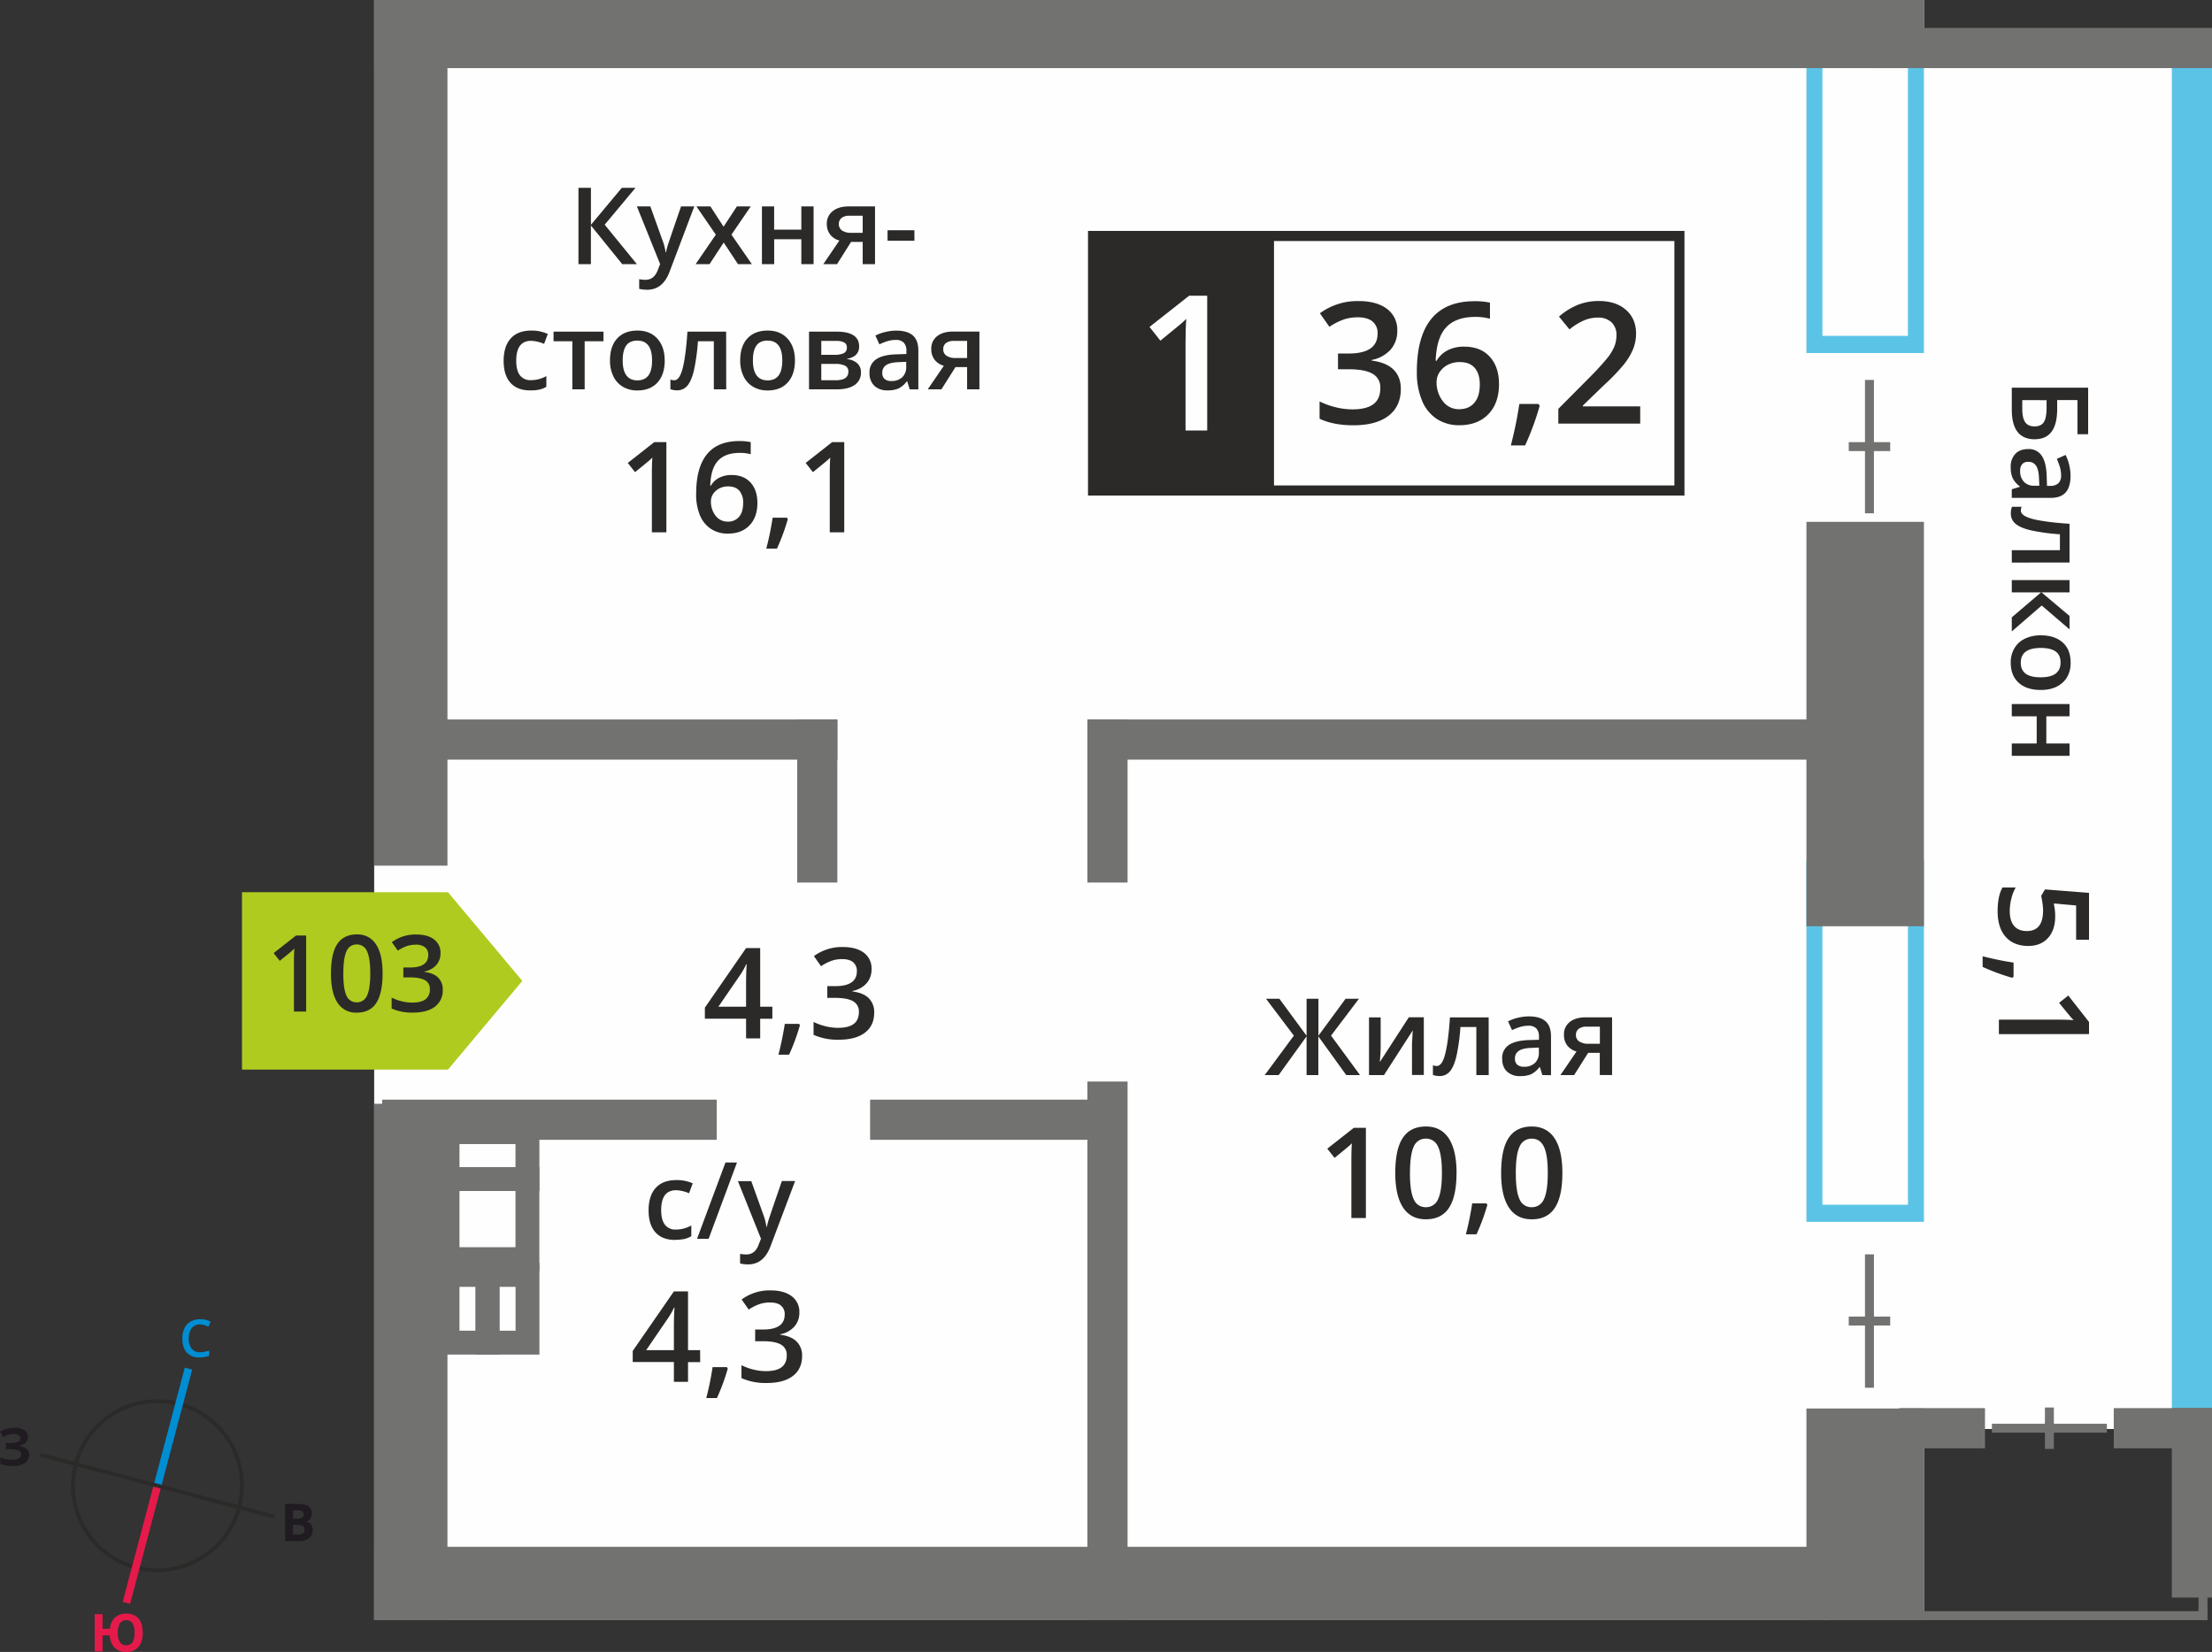 <svg id="Layer_1" data-name="Layer 1" xmlns="http://www.w3.org/2000/svg" width="1200" height="896.12" viewBox="0 0 1200 896.12">
  <rect x="0" y="0" width="1200" height="896.12" fill="#333333" stroke="none"/>
  <defs>
    <style>
      .cls-1, .cls-7 {
        fill: #fefefe;
      }

      .cls-2, .cls-3 {
        fill: #5bc4e6;
      }

      .cls-3, .cls-5, .cls-7, .cls-8 {
        fill-rule: evenodd;
      }

      .cls-4 {
        fill: #727271;
      }

      .cls-5, .cls-6 {
        fill: #2b2a29;
      }

      .cls-8 {
        fill: #b0cb1f;
      }

      .cls-9 {
        fill: #008dd2;
      }

      .cls-10 {
        fill: #e51a4b;
      }

      .cls-11 {
        fill: #1f1b20;
      }
    </style>
  </defs>
  <rect class="cls-1" x="202.99" width="840.73" height="878.86"/>
  <rect class="cls-1" x="902.48" y="26.05" width="286.62" height="749.14"/>
  <rect class="cls-2" x="1178.21" y="26.05" width="21.79" height="740.89"/>
  <path class="cls-3" d="M567.23-120.22V-271.4H520.85v151.18Zm8.68-160.49v169.8H512.16v-169.8Z" transform="translate(467.81 302.41)"/>
  <path class="cls-3" d="M567.23,351.11V173.81H520.85v177.3Zm8.68-186.61V360.42H512.16V164.5Z" transform="translate(467.81 302.41)"/>
  <rect class="cls-4" x="231.98" y="390.29" width="222.29" height="21.79"/>
  <rect class="cls-4" x="589.91" y="390.29" width="400.18" height="21.79"/>
  <rect class="cls-4" x="207.32" y="596.52" width="181.51" height="21.79"/>
  <rect class="cls-4" x="472.02" y="596.52" width="131.2" height="21.79"/>
  <rect class="cls-4" x="1015.55" y="15.16" width="184.45" height="21.79"/>
  <rect class="cls-4" x="202.99" width="39.75" height="469.59"/>
  <rect class="cls-4" x="202.99" y="598.77" width="39.75" height="280.09"/>
  <rect class="cls-4" x="202.99" width="786.12" height="36.95"/>
  <rect class="cls-4" x="202.99" y="839.1" width="786.12" height="39.75"/>
  <rect class="cls-4" x="979.98" width="63.74" height="36.95"/>
  <rect class="cls-4" x="979.98" y="283.08" width="63.74" height="219.39"/>
  <rect class="cls-4" x="979.98" y="764.07" width="63.74" height="114.79"/>
  <rect class="cls-4" x="432.47" y="390.29" width="21.79" height="88.46"/>
  <rect class="cls-4" x="589.91" y="390.29" width="21.79" height="88.46"/>
  <rect class="cls-4" x="589.91" y="586.7" width="21.79" height="267.83"/>
  <rect class="cls-4" x="589.91" y="857.41" width="21.79" height="21.45"/>
  <rect class="cls-4" x="1011.75" y="206.1" width="4.85" height="72.35"/>
  <rect class="cls-4" x="1002.94" y="239.85" width="22.49" height="4.85"/>
  <rect class="cls-4" x="1011.75" y="680.45" width="4.85" height="72.35"/>
  <rect class="cls-4" x="1002.94" y="714.2" width="22.49" height="4.86"/>
  <rect class="cls-4" x="1178.21" y="763.79" width="21.79" height="102.83"/>
  <rect class="cls-4" x="1030.27" y="763.87" width="46.58" height="21.79"/>
  <rect class="cls-4" x="1146.71" y="763.87" width="53.29" height="21.79"/>
  <path class="cls-4" d="M724.88,576.45v-15.2a2.43,2.43,0,0,1,4.86,0v15.2Z" transform="translate(467.81 302.41)"/>
  <rect class="cls-4" x="1080.6" y="772.34" width="62.37" height="4.85"/>
  <rect class="cls-4" x="1109.36" y="763.53" width="4.85" height="22.48"/>
  <path class="cls-5" d="M-9.81-13.63h-7.86V-45.2q0-5.65.27-9c-.51.52-1.14,1.11-1.89,1.76s-3.24,2.7-7.51,6.16l-3.94-5,14.38-11.3h6.55Zm-30.61-7.18a113.92,113.92,0,0,1-5.89,16h-5.78a166.25,166.25,0,0,0,3.44-16.78h7.73Zm-32.67,1.36a7.67,7.67,0,0,0,6.24-2.62c1.46-1.73,2.19-4.22,2.19-7.45a9.89,9.89,0,0,0-2-6.63q-2.07-2.41-6.18-2.41a10.27,10.27,0,0,0-4.69,1.08,8.82,8.82,0,0,0-3.38,3,7,7,0,0,0-1.23,3.87,12.39,12.39,0,0,0,2.56,8A8,8,0,0,0-73.09-19.45Zm-17.06-15q0-28.69,23.38-28.7a29.56,29.56,0,0,1,6.22.57V-56a21.22,21.22,0,0,0-5.89-.73q-7.86,0-11.8,4.21T-82.52-39h.4a10.76,10.76,0,0,1,4.41-4.2A14.3,14.3,0,0,1-71-44.73q6.65,0,10.36,4.09t3.72,11.06q0,7.71-4.3,12.17c-2.87,3-6.77,4.46-11.73,4.46a16.37,16.37,0,0,1-9.13-2.52,16.13,16.13,0,0,1-6-7.36A29.25,29.25,0,0,1-90.15-34.45ZM-106.3-13.63h-7.87V-45.2c0-3.77.1-6.76.28-9-.52.52-1.14,1.11-1.9,1.76s-3.24,2.7-7.51,6.16l-3.94-5,14.39-11.3h6.55ZM43.9-113a4.06,4.06,0,0,0,1.83,3.61,8.8,8.8,0,0,0,4.9,1.2h6.21v-9.28H49.59a6.76,6.76,0,0,0-4.21,1.16A4,4,0,0,0,43.9-113Zm-1,21.8H35.5L44.22-104a9.42,9.42,0,0,1-5-3.24,9.19,9.19,0,0,1-1.81-5.8,8.35,8.35,0,0,1,3.17-7q3.16-2.51,8.66-2.5H63.52V-91.2H56.84v-12.06H50.53ZM15.79-95.72a8.24,8.24,0,0,0,5.82-2,7.38,7.38,0,0,0,2.19-5.68v-2.73l-4,.17q-4.7.17-6.83,1.58a4.77,4.77,0,0,0-2.14,4.29,4.21,4.21,0,0,0,1.24,3.25A5.38,5.38,0,0,0,15.79-95.72ZM25.7-91.2l-1.34-4.35h-.22a12.76,12.76,0,0,1-4.56,3.9,14.55,14.55,0,0,1-5.88,1,10,10,0,0,1-7.21-2.49,9.33,9.33,0,0,1-2.59-7.06,8.26,8.26,0,0,1,3.6-7.3q3.6-2.48,11-2.69l5.41-.18V-112a6.36,6.36,0,0,0-1.4-4.49A5.7,5.7,0,0,0,18.11-118a15.06,15.06,0,0,0-4.61.7,36.12,36.12,0,0,0-4.25,1.68L7.1-120.37a23.24,23.24,0,0,1,5.58-2,25.74,25.74,0,0,1,5.71-.69q6,0,9,2.61t3,8.18v21.1ZM-8.39-113.92a2.88,2.88,0,0,0-1.46-2.72,9,9,0,0,0-4.34-.83h-8.07v7.54h7.07a11.83,11.83,0,0,0,5.08-.86A3.19,3.19,0,0,0-8.39-113.92Zm.82,13.09A3.36,3.36,0,0,0-9.32-104a11.5,11.5,0,0,0-5.27-1h-7.67v8.87h7.84C-9.85-96.13-7.57-97.69-7.57-100.83Zm5.84-13.67c0,3.7-2.17,5.93-6.49,6.72v.22a9.21,9.21,0,0,1,5.55,2.29,6.43,6.43,0,0,1,1.92,4.84A7.83,7.83,0,0,1-4.13-93.6C-6.38-92-9.67-91.2-14-91.2H-28.92v-31.31H-14Q-1.73-122.51-1.73-114.5Zm-57.63,7.59q0,10.84,8,10.84t7.93-10.84q0-10.74-8-10.73c-2.8,0-4.82.93-6.08,2.77S-59.36-110.37-59.36-106.91Zm22.8,0q0,7.68-3.93,12t-11,4.31a15,15,0,0,1-7.76-2,13.07,13.07,0,0,1-5.19-5.7,19.41,19.41,0,0,1-1.81-8.61q0-7.64,3.91-11.9t11-4.28c4.54,0,8.12,1.46,10.77,4.38S-36.56-111.86-36.56-106.91ZM-73.84-91.2h-6.72v-26.09h-8.63a108.38,108.38,0,0,1-2.15,15.74c-.89,3.78-2.07,6.53-3.5,8.27a7,7,0,0,1-5.63,2.6,9.49,9.49,0,0,1-3.65-.62v-5.22a6,6,0,0,0,2.09.39c1.94,0,3.44-2.16,4.56-6.49s2-11,2.59-19.89h21ZM-130-106.91q0,10.84,8,10.84t7.93-10.84q0-10.74-8-10.73c-2.81,0-4.83.93-6.08,2.77S-130-110.37-130-106.91Zm22.8,0q0,7.68-3.93,12t-11,4.31a15,15,0,0,1-7.76-2,13.07,13.07,0,0,1-5.19-5.7,19.41,19.41,0,0,1-1.81-8.61q0-7.64,3.91-11.9t11-4.28c4.54,0,8.12,1.46,10.77,4.38S-107.23-111.86-107.23-106.91Zm-33.23-15.6v5.22h-10.2V-91.2h-6.69v-26.09h-10.2v-5.22ZM-180.1-90.62c-4.74,0-8.33-1.38-10.8-4.16s-3.69-6.73-3.69-11.9,1.29-9.33,3.87-12.16,6.29-4.25,11.16-4.25a20.93,20.93,0,0,1,8.92,1.84l-2,5.37a20,20,0,0,0-7-1.65q-8.12,0-8.12,10.79c0,3.51.68,6.15,2,7.9a7,7,0,0,0,5.94,2.65,16.91,16.91,0,0,0,8.4-2.21v5.82a13,13,0,0,1-3.8,1.51A23,23,0,0,1-180.1-90.62ZM13.68-171.81v-5.69H28.25v5.69Zm-26.41-9.11a4.05,4.05,0,0,0,1.83,3.62A8.77,8.77,0,0,0-6-176.1H.2v-9.28H-7a6.64,6.64,0,0,0-4.2,1.16A3.93,3.93,0,0,0-12.73-180.92Zm-1,21.81h-7.44l8.72-12.83a9.36,9.36,0,0,1-5-3.24,9.15,9.15,0,0,1-1.81-5.8A8.37,8.37,0,0,1-16-187.92c2.11-1.68,5-2.51,8.66-2.51H6.88v31.32H.2v-12.06H-6.11Zm-34.12-31.32v12.59h14.75v-12.59h6.66v31.32h-6.66v-13.52H-47.82v13.52h-6.65v-31.32Zm-31.63,15.32L-90-190.43h7.59l7.14,11,7.21-11h7.52L-71-175.11l11.07,16h-7.53l-7.74-11.73-7.7,11.73h-7.54Zm-42.82-15.32H-115l6.37,17.76a33.59,33.59,0,0,1,1.93,7.13h.22a30,30,0,0,1,.93-3.78q.69-2.22,7.2-21.11h7.19L-104.57-155q-3.65,9.77-12.18,9.77a19.22,19.22,0,0,1-4.3-.49v-5.25a15.41,15.41,0,0,0,3.42.34c3.21,0,5.47-1.85,6.77-5.58l1.16-2.94Zm0,31.32h-7.95l-17-21v21H-154v-41.41h6.77v20.06l16.75-20.06h7.42l-16.7,20Z" transform="translate(467.81 302.41)"/>
  <path class="cls-5" d="M354.51,333.91q0,10,2.06,14.28a6.86,6.86,0,0,0,6.58,4.28,7,7,0,0,0,6.61-4.35q2.08-4.35,2.09-14.21t-2.09-14.24q-2.11-4.4-6.61-4.39a6.86,6.86,0,0,0-6.58,4.31q-2.07,4.32-2.06,14.32m25.26,0c0,8.51-1.37,14.81-4.1,18.94s-6.9,6.18-12.52,6.18q-8.17,0-12.39-6.39t-4.21-18.73q0-12.94,4.1-19.07t12.5-6.15q8.19,0,12.41,6.43T379.77,333.92Zm-40.69,17.26a111.91,111.91,0,0,1-5.89,16h-5.77a164.42,164.42,0,0,0,3.43-16.78h7.73Zm-42-17.27c0,6.67.68,11.43,2.07,14.28a6.86,6.86,0,0,0,6.57,4.28,6.94,6.94,0,0,0,6.61-4.35q2.08-4.35,2.09-14.21t-2.09-14.24a6.93,6.93,0,0,0-6.61-4.39,6.85,6.85,0,0,0-6.57,4.31C297.79,322.47,297.11,327.24,297.11,333.91Zm25.26,0c0,8.51-1.37,14.81-4.1,18.94s-6.9,6.18-12.52,6.18c-5.44,0-9.58-2.13-12.38-6.39s-4.22-10.5-4.22-18.73q0-12.94,4.1-19.07t12.5-6.15q8.19,0,12.41,6.43T322.37,333.92Zm-49.16,24.44h-7.87V326.79q0-5.66.27-9c-.51.52-1.14,1.12-1.89,1.76s-3.24,2.7-7.51,6.16l-3.94-5,14.38-11.3h6.56ZM387.14,259A4,4,0,0,0,389,262.6a8.82,8.82,0,0,0,4.9,1.2h6.21v-9.28h-7.25a6.71,6.71,0,0,0-4.2,1.16A4,4,0,0,0,387.14,259Zm-1,21.8h-7.44L387.45,268a9.42,9.42,0,0,1-5-3.24,9.19,9.19,0,0,1-1.81-5.8,8.38,8.38,0,0,1,3.17-7q3.17-2.5,8.66-2.5h14.27v31.31h-6.68V268.73h-6.31ZM359,276.27a8.24,8.24,0,0,0,5.82-2,7.37,7.37,0,0,0,2.2-5.68v-2.73l-4,.17q-4.69.17-6.83,1.58a4.77,4.77,0,0,0-2.14,4.29,4.21,4.21,0,0,0,1.24,3.25A5.38,5.38,0,0,0,359,276.27Zm9.91,4.52-1.33-4.35h-.23a12.76,12.76,0,0,1-4.56,3.9,14.55,14.55,0,0,1-5.88,1,9.94,9.94,0,0,1-7.2-2.49c-1.74-1.66-2.6-4-2.6-7.06a8.26,8.26,0,0,1,3.6-7.3q3.6-2.47,10.95-2.69l5.41-.17V260a6.36,6.36,0,0,0-1.4-4.49,5.7,5.7,0,0,0-4.35-1.49,15.06,15.06,0,0,0-4.61.7,36.12,36.12,0,0,0-4.25,1.68l-2.15-4.76a23.24,23.24,0,0,1,5.58-2,25.74,25.74,0,0,1,5.71-.69q6,0,9,2.61t3,8.18v21.1Zm-29.09,0h-6.72V254.7h-8.63a108.38,108.38,0,0,1-2.15,15.74c-.89,3.78-2.06,6.53-3.5,8.27a7,7,0,0,1-5.63,2.6,9.49,9.49,0,0,1-3.65-.62v-5.22a6,6,0,0,0,2.1.39c1.93,0,3.43-2.16,4.55-6.49s2-11,2.59-19.89h21Zm-58.62-31.31v16c0,1.87-.16,4.62-.45,8.25l15.72-24.3h8.13v31.31h-6.41V265c0-.87.06-2.27.17-4.22s.19-3.36.26-4.25L283,280.79h-8.13V249.48Zm-47.09,9.9-15.12-20h7.25L241,259.44V239.39h6.43v20.05l14.72-20.05h7.25l-15.12,20L270,280.79h-7.47l-15.15-21v21H241v-21l-15.15,21H218.3Z" transform="translate(467.81 302.41)"/>
  <path class="cls-5" d="M616.58,258.58v-7.86h31.57q5.65,0,9,.27c-.52-.51-1.12-1.14-1.77-1.89s-2.69-3.25-6.15-7.52l5-3.94L665.48,252v6.55ZM623.76,228a114,114,0,0,1-16-5.89v-5.78a167.38,167.38,0,0,0,16.78,3.44v7.73Zm23.36-33.29q0,7.41-3.91,11.72t-10.69,4.31q-7.82,0-12.22-4.89t-4.41-13.95c0-5.45.88-9.76,2.65-12.88h7.14a23.69,23.69,0,0,0-2.38,6.23,28.14,28.14,0,0,0-.83,6.53c0,3.54.79,6.25,2.37,8.1s3.9,2.77,6.95,2.77q8.76,0,8.76-11.18a28,28,0,0,0-.32-3.88c-.21-1.54-.45-2.89-.72-4l2.08-3.52,23.89,1.87v25.43h-7V188.78l-12.1-1.09c.13.77.29,1.72.47,2.85A28.3,28.3,0,0,1,647.12,194.67Z" transform="translate(467.81 302.41)"/>
  <path class="cls-5" d="M-34.16,409.48a11.28,11.28,0,0,1-2.71,7.74,13.62,13.62,0,0,1-7.63,4.17v.26q5.88.74,8.83,3.66a10.54,10.54,0,0,1,3,7.79c0,4.7-1.67,8.34-5,10.89s-8,3.83-14.18,3.83a32,32,0,0,1-13.72-2.64v-7A31.33,31.33,0,0,0-59,440.55a28.58,28.58,0,0,0,6.7.84q5.68,0,8.49-2.12t2.81-6.51A6.21,6.21,0,0,0-44.13,427c-2.07-1.22-5.33-1.84-9.77-1.84h-4.24v-6.36h4.31q11.71,0,11.71-8.1a6,6,0,0,0-2-4.86q-2-1.69-6-1.7a18,18,0,0,0-5.35.79A25.07,25.07,0,0,0-61.63,408l-3.84-5.48a25.6,25.6,0,0,1,15.61-4.94q7.39,0,11.56,3.18a10.42,10.42,0,0,1,4.14,8.75M-73,440a111.42,111.42,0,0,1-5.89,16h-5.77a163.87,163.87,0,0,0,3.43-16.78h7.73Zm-29.22-10V417.67c0-4.38.11-7.95.33-10.75h-.26a37.68,37.68,0,0,1-3,5.36L-117.25,430Zm14.26,6.5h-6.6v10.69h-7.66V436.45h-22.35v-6l22.35-32.32h7.66V430H-88Zm20.46-98.19h7.25L-53.89,356A34.13,34.13,0,0,1-52,363.14h.22a32.19,32.19,0,0,1,.94-3.78q.68-2.21,7.19-21.1h7.19l-13.38,35.47q-3.66,9.75-12.18,9.76a19.15,19.15,0,0,1-4.3-.49v-5.24a15.93,15.93,0,0,0,3.42.33q4.82,0,6.76-5.57l1.16-2.95Zm-.5-10.09-15.39,41.4h-6.28l15.42-41.4Zm-33.47,42q-7.09,0-10.79-4.16c-2.47-2.76-3.69-6.73-3.69-11.9s1.28-9.33,3.86-12.16,6.29-4.25,11.17-4.25A20.93,20.93,0,0,1-92,339.52l-2,5.37a20.14,20.14,0,0,0-7-1.65q-8.13,0-8.12,10.79c0,3.51.67,6.15,2,7.9a7,7,0,0,0,5.93,2.65,17,17,0,0,0,8.41-2.21v5.82a13.08,13.08,0,0,1-3.81,1.51A23,23,0,0,1-101.48,370.15Z" transform="translate(467.81 302.41)"/>
  <path class="cls-5" d="M5,223.24A11.34,11.34,0,0,1,2.3,231a13.67,13.67,0,0,1-7.64,4.16v.27q5.9.74,8.84,3.66a10.5,10.5,0,0,1,2.94,7.78c0,4.71-1.66,8.35-5,10.89s-8,3.84-14.18,3.84a31.82,31.82,0,0,1-13.72-2.65v-7a31.35,31.35,0,0,0,6.59,2.38,28.61,28.61,0,0,0,6.7.83c3.79,0,6.62-.71,8.49-2.11s2.81-3.57,2.81-6.52A6.22,6.22,0,0,0-5,240.75c-2.08-1.22-5.33-1.84-9.77-1.84H-19v-6.37h4.31q11.72,0,11.72-8.09a6,6,0,0,0-2-4.86q-2-1.71-6-1.71a18.49,18.49,0,0,0-5.36.79,25.49,25.49,0,0,0-6.08,3.06l-3.85-5.48a25.63,25.63,0,0,1,15.62-4.94c4.93,0,8.77,1.06,11.55,3.17A10.45,10.45,0,0,1,5,223.24m-38.84,30.47a114,114,0,0,1-5.89,16h-5.78A167.38,167.38,0,0,0-42.07,253h7.72Zm-29.23-10V231.42c0-4.37.12-7.94.33-10.74H-63A39,39,0,0,1-65.94,226L-78.09,243.7Zm14.26,6.51h-6.6V260.9h-7.66V250.21H-85.42v-6l22.35-32.31h7.66V243.7h6.6Z" transform="translate(467.81 302.41)"/>
  <rect class="cls-1" x="592.98" y="128" width="320.85" height="138.08"/>
  <path class="cls-6" d="M440.53-171.66H127.93V-39.07h312.6Zm-315.35-5.49H446V-33.58H122.43V-177.15Z" transform="translate(467.81 302.41)"/>
  <path class="cls-5" d="M422-72.63H377.58v-8l16.91-17a145.62,145.62,0,0,0,9.93-10.87,26.18,26.18,0,0,0,3.57-6,16.2,16.2,0,0,0,1.12-6.06,9.22,9.22,0,0,0-2.67-7,10.23,10.23,0,0,0-7.37-2.56,19.5,19.5,0,0,0-7.3,1.4,34.26,34.26,0,0,0-8.14,5l-5.7-6.95a37,37,0,0,1,10.64-6.54,31.24,31.24,0,0,1,11-1.92c6.09,0,11,1.59,14.65,4.77s5.53,7.47,5.53,12.84a22.52,22.52,0,0,1-1.59,8.43,34.32,34.32,0,0,1-4.9,8.23,110.52,110.52,0,0,1-11,11.45l-11.38,11v.45H422Zm-54.54-9.63a151.66,151.66,0,0,1-7.89,21.47h-7.75a221.59,221.59,0,0,0,4.61-22.49h10.36Zm-43.79,1.83q5.43,0,8.37-3.51c2-2.32,2.93-5.66,2.93-10,0-3.78-.91-6.74-2.75-8.89S327.64-106,324-106a13.85,13.85,0,0,0-6.29,1.45,11.73,11.73,0,0,0-4.53,4,9.4,9.4,0,0,0-1.65,5.18,16.63,16.63,0,0,0,3.43,10.65A10.7,10.7,0,0,0,323.69-80.43Zm-22.86-20.11q0-38.47,31.33-38.47a39.27,39.27,0,0,1,8.34.76v8.75a28.67,28.67,0,0,0-7.89-1q-10.55,0-15.83,5.64t-5.73,18.14h.53a14.53,14.53,0,0,1,5.93-5.64,19,19,0,0,1,9-2c6,0,10.58,1.83,13.9,5.48s5,8.59,5,14.83q0,10.33-5.76,16.31t-15.72,6a22,22,0,0,1-12.24-3.39,21.57,21.57,0,0,1-8-9.87A39,39,0,0,1,300.83-100.54ZM290.2-123.11a15.12,15.12,0,0,1-3.62,10.37,18.4,18.4,0,0,1-10.24,5.59v.35q7.89,1,11.85,4.91c2.63,2.62,3.94,6.11,3.94,10.44,0,6.3-2.23,11.18-6.68,14.59s-10.79,5.15-19,5.15q-10.9,0-18.39-3.55v-9.38a42.36,42.36,0,0,0,8.83,3.18,38.31,38.31,0,0,0,9,1.12q7.62,0,11.38-2.83T281-91.91a8.33,8.33,0,0,0-4.16-7.73q-4.19-2.46-13.1-2.46h-5.69v-8.54h5.78q15.71,0,15.7-10.85A8,8,0,0,0,276.8-128q-2.73-2.28-8.08-2.28a24.28,24.28,0,0,0-7.18,1.06,33.77,33.77,0,0,0-8.15,4.1l-5.16-7.35a34.36,34.36,0,0,1,20.93-6.62q9.91,0,15.49,4.25A14,14,0,0,1,290.2-123.11Z" transform="translate(467.81 302.41)"/>
  <rect class="cls-6" x="592.98" y="128.01" width="98.16" height="138.08"/>
  <path class="cls-7" d="M187.09-68.87H175.34v-47.19q0-8.44.41-13.39c-.77.78-1.71,1.67-2.84,2.64s-4.84,4-11.22,9.2l-5.89-7.46L177.3-142h9.79Z" transform="translate(467.81 302.41)"/>
  <polygon class="cls-8" points="243.05 484 243.05 484.02 263.2 508.05 283.36 532.11 263.2 556.16 243.05 580.2 243.05 580.22 243.03 580.22 131.28 580.22 131.28 484 243.03 484 243.05 484"/>
  <path class="cls-5" d="M-228.84,214.57a9.6,9.6,0,0,1-2.27,6.53,11.61,11.61,0,0,1-6.44,3.51v.22q5,.63,7.44,3.09a8.85,8.85,0,0,1,2.49,6.57,10.91,10.91,0,0,1-4.21,9.18q-4.2,3.22-11.95,3.23a26.89,26.89,0,0,1-11.57-2.23v-5.9a26.77,26.77,0,0,0,5.55,2,24.25,24.25,0,0,0,5.65.7q4.8,0,7.16-1.78a6.41,6.41,0,0,0,2.37-5.5,5.21,5.21,0,0,0-2.62-4.85c-1.75-1-4.49-1.55-8.24-1.55H-249v-5.37h3.63q9.88,0,9.88-6.83a5,5,0,0,0-1.73-4.1,7.79,7.79,0,0,0-5.08-1.43,15.43,15.43,0,0,0-4.51.66A21.29,21.29,0,0,0-252,213.3l-3.25-4.62a21.65,21.65,0,0,1,13.17-4.16q6.24,0,9.74,2.67a8.78,8.78,0,0,1,3.49,7.38m-52.71,11.14q0,8.43,1.74,12a5.8,5.8,0,0,0,5.55,3.61,5.84,5.84,0,0,0,5.57-3.67q1.76-3.66,1.76-12t-1.76-12a5.83,5.83,0,0,0-5.57-3.71,5.79,5.79,0,0,0-5.55,3.64Q-281.55,217.27-281.55,225.71Zm21.3,0c0,7.17-1.15,12.48-3.45,16s-5.83,5.21-10.56,5.21a11.72,11.72,0,0,1-10.45-5.39q-3.54-5.38-3.55-15.79,0-10.92,3.46-16.08t10.54-5.18a11.72,11.72,0,0,1,10.46,5.42Q-260.24,215.3-260.25,225.72Zm-41.45,20.6h-6.64V219.7c0-3.17.08-5.7.24-7.55-.44.44-1,.94-1.6,1.49s-2.73,2.27-6.34,5.18l-3.32-4.2,12.13-9.53h5.53Z" transform="translate(467.81 302.41)"/>
  <path class="cls-5" d="M654.9,86.18H642.31v14.75H654.9v6.66H623.58v-6.66h13.51V86.18H623.58V79.52H654.9Zm-15.6-37.1q-10.84,0-10.85,8T639.3,65q10.73,0,10.73-8c0-2.81-.93-4.83-2.78-6.08S642.75,49.08,639.3,49.08Zm0,22.8q-7.69,0-12-3.93T623,57a15,15,0,0,1,2-7.76,13.12,13.12,0,0,1,5.7-5.19,19.42,19.42,0,0,1,8.62-1.81c5.08,0,9,1.31,11.9,3.9s4.28,6.29,4.28,11c0,4.54-1.46,8.12-4.38,10.77S644.25,71.88,639.3,71.88Zm15.6-40.17V39L639.81,26.06,623.58,40.11V32.47l15.88-13.54H623.58V12.27H654.9v6.66H639.69ZM623.58,2.77V-3.95h26.1v-8.63a108.58,108.58,0,0,1-15.75-2.14c-3.78-.89-6.53-2.07-8.26-3.51a7,7,0,0,1-2.61-5.63,9.33,9.33,0,0,1,.63-3.65h5.22a6,6,0,0,0-.4,2.1c0,1.93,2.17,3.44,6.5,4.55s11,2,19.89,2.59v21Zm4.53-49.7a8.19,8.19,0,0,0,2,5.82,7.35,7.35,0,0,0,5.68,2.2h2.72l-.17-4c-.11-3.13-.64-5.41-1.57-6.83a4.77,4.77,0,0,0-4.3-2.14,4.21,4.21,0,0,0-3.25,1.24A5.38,5.38,0,0,0,628.11-46.93ZM623.58-37l4.35-1.33v-.23A12.62,12.62,0,0,1,624-43.14,14.37,14.37,0,0,1,623-49a9.9,9.9,0,0,1,2.5-7.2c1.66-1.74,4-2.6,7-2.6a8.28,8.28,0,0,1,7.31,3.6q2.46,3.6,2.69,10.95l.17,5.41h1.67a6.4,6.4,0,0,0,4.5-1.4,5.74,5.74,0,0,0,1.48-4.35,15.06,15.06,0,0,0-.7-4.61A36.08,36.08,0,0,0,648-53.47l4.75-2.15a23,23,0,0,1,2,5.58,25.27,25.27,0,0,1,.7,5.71q0,6-2.61,9c-1.73,2-4.47,3-8.19,3h-21.1Zm5.69-48.36v4.88q0,4.86,1.6,7.13T636-71.11c2.28,0,3.93-.75,4.94-2.28s1.51-4.17,1.51-7.94v-4Zm6.78,21.24q-12.46,0-12.47-16v-12H665v25.26h-5.8V-85.38h-11v4.93Q648.17-64.14,636.05-64.14Z" transform="translate(467.81 302.41)"/>
  <path class="cls-4" d="M-209.8,395.66h-8.74v23.8h8.74ZM-225,382.72h28.16v49.69h-34.63V382.72Z" transform="translate(467.81 302.41)"/>
  <path class="cls-4" d="M-203.33,382.72h28.15v49.69H-209.8V382.72Zm15.21,12.94h-8.74v23.8h8.74Z" transform="translate(467.81 302.41)"/>
  <path class="cls-4" d="M-181.69,387.1h-49.8V330.72h56.27V387.1Zm-36.85-12.94h30.38V343.67h-30.38Z" transform="translate(467.81 302.41)"/>
  <path class="cls-4" d="M-188.16,318.21h-30.38v12.51h30.38ZM-225,305.27h49.8v38.4h-56.27v-38.4Z" transform="translate(467.81 302.41)"/>
  <rect class="cls-4" x="992.29" y="874.01" width="205.25" height="4.85"/>
  <path class="cls-6" d="M-343.65,481a44.69,44.69,0,0,0-27.27-20.8,44.65,44.65,0,0,0-34,4.57,44.69,44.69,0,0,0-20.8,27.27,44.65,44.65,0,0,0,4.57,34,44.71,44.71,0,0,0,27.27,20.81h.05a44.67,44.67,0,0,0,33.93-4.59A44.67,44.67,0,0,0-339.08,515v0A44.71,44.71,0,0,0-343.65,481m-26.73-22.81A46.74,46.74,0,0,1-341.85,480a46.73,46.73,0,0,1,4.78,35.57l0,.09a46.73,46.73,0,0,1-21.74,28.44,46.77,46.77,0,0,1-35.57,4.79l-.08,0a46.8,46.8,0,0,1-28.45-21.75,46.72,46.72,0,0,1-4.78-35.57A46.74,46.74,0,0,1-405.95,463,46.73,46.73,0,0,1-370.38,458.23Z" transform="translate(467.81 302.41)"/>
  <polygon class="cls-9" points="104.26 742.97 87.43 806.5 83.41 805.42 100.24 741.89 104.26 742.97"/>
  <polygon class="cls-10" points="66.57 868.95 83.41 805.42 87.43 806.5 70.59 870.03 66.57 868.95"/>
  <polygon class="cls-6" points="22.15 788.12 85.69 804.96 85.15 806.97 21.62 790.13 22.15 788.12"/>
  <polygon class="cls-6" points="148.67 823.8 85.15 806.97 85.69 804.96 149.21 821.79 148.67 823.8"/>
  <path class="cls-9" d="M-359.31,416.06a5.44,5.44,0,0,0-4.47,2,8.59,8.59,0,0,0-1.63,5.56,8.68,8.68,0,0,0,1.57,5.61,5.51,5.51,0,0,0,4.53,1.9,12,12,0,0,0,2.49-.25q1.2-.25,2.49-.66v2.84a15.06,15.06,0,0,1-5.38.9,8.6,8.6,0,0,1-6.8-2.69q-2.37-2.67-2.37-7.68a12.37,12.37,0,0,1,1.15-5.5,8.16,8.16,0,0,1,3.33-3.61,10.07,10.07,0,0,1,5.12-1.26,12.6,12.6,0,0,1,5.71,1.3l-1.18,2.74a16.41,16.41,0,0,0-2.16-.84,7.63,7.63,0,0,0-2.4-.37" transform="translate(467.81 302.41)"/>
  <path class="cls-10" d="M-403.91,583.31a9.15,9.15,0,0,0,1.16,5.09,3.83,3.83,0,0,0,3.38,1.72q4.58,0,4.58-6.81a9.35,9.35,0,0,0-1.13-5.08,3.81,3.81,0,0,0-3.4-1.73,3.86,3.86,0,0,0-3.42,1.73,9.06,9.06,0,0,0-1.17,5.08m13.54,0q0,5-2.33,7.69a8.32,8.32,0,0,1-6.67,2.71,8.44,8.44,0,0,1-6.27-2.3,10.32,10.32,0,0,1-2.65-6.69h-3.87v8.7h-4.28V573.25h4.28v7.91h4a9.51,9.51,0,0,1,2.74-6.1,8.62,8.62,0,0,1,6.13-2.12,8.23,8.23,0,0,1,6.66,2.71C-391.14,577.45-390.37,580-390.37,583.31Z" transform="translate(467.81 302.41)"/>
  <path class="cls-11" d="M-308.86,524.79v5.26h2.78a4.14,4.14,0,0,0,2.61-.68,2.47,2.47,0,0,0,.84-2.07q0-2.5-3.58-2.51Zm0-3.39h2.48a4.63,4.63,0,0,0,2.52-.53,2,2,0,0,0,.78-1.79,1.79,1.79,0,0,0-.85-1.66,5.37,5.37,0,0,0-2.68-.51h-2.25Zm-4.28-8h6.28c2.86,0,4.94.4,6.23,1.22a4.26,4.26,0,0,1,1.94,3.89,4.92,4.92,0,0,1-.85,3,3.4,3.4,0,0,1-2.26,1.4V523a4.49,4.49,0,0,1,2.77,1.6,5.21,5.21,0,0,1,.85,3.12,5.15,5.15,0,0,1-2,4.31,8.61,8.61,0,0,1-5.41,1.54h-7.55Z" transform="translate(467.81 302.41)"/>
  <path class="cls-11" d="M-452.63,477.09a4.19,4.19,0,0,1-1.38,3.22,6.89,6.89,0,0,1-3.74,1.62V482a7.67,7.67,0,0,1,4.26,1.54,4.06,4.06,0,0,1,1.48,3.27,5.12,5.12,0,0,1-2.25,4.4,10.57,10.57,0,0,1-6.25,1.61,19.25,19.25,0,0,1-7.13-1.09v-3.59a12.43,12.43,0,0,0,3.05,1,16.11,16.11,0,0,0,3.26.35q5.08,0,5.09-3c0-.89-.55-1.57-1.64-2.06a12.73,12.73,0,0,0-4.83-.71h-1.89v-3.34h1.7a13.24,13.24,0,0,0,4.66-.6,2.09,2.09,0,0,0,1.46-2,1.9,1.9,0,0,0-.92-1.65,5,5,0,0,0-2.75-.61,10.23,10.23,0,0,0-5.49,1.64l-1.87-2.86a12.71,12.71,0,0,1,3.66-1.67,16.36,16.36,0,0,1,4.29-.53,9,9,0,0,1,5.26,1.38,4.24,4.24,0,0,1,2,3.62" transform="translate(467.81 302.41)"/>
</svg>

